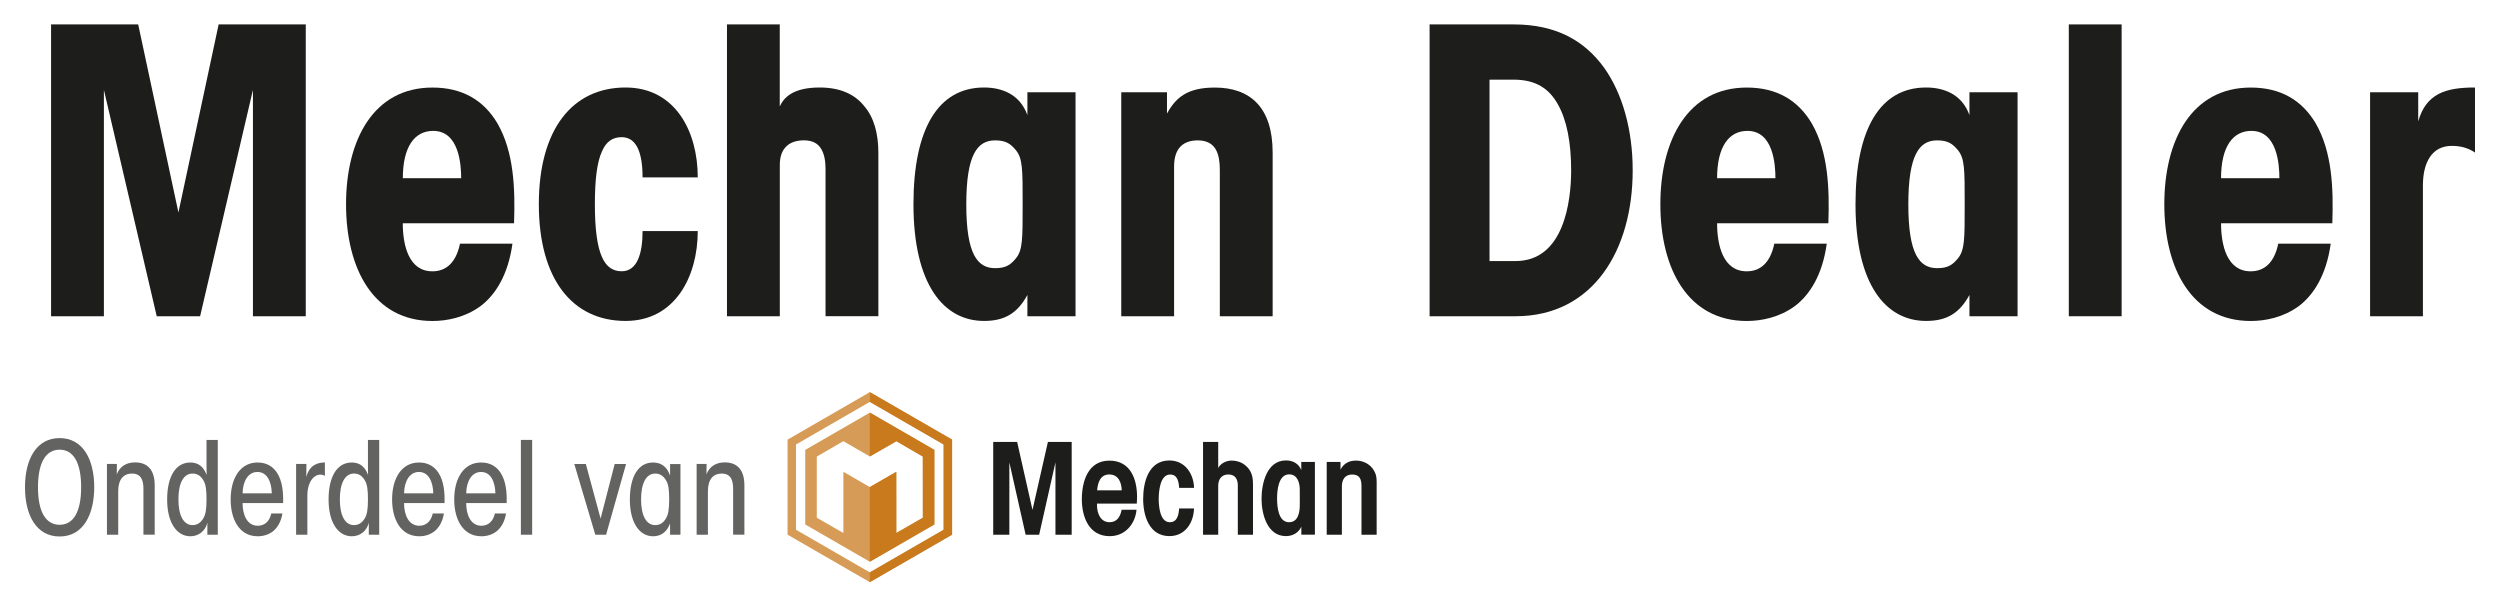 <svg width="468" height="114" viewBox="0 0 468 114" fill="none" xmlns="http://www.w3.org/2000/svg">
<path d="M197.58 100.1V86.56L194.53 100.1H192L188.95 86.56V100.1H185.93V82.73H190.41L193.28 95.46L196.17 82.73H200.62V100.1H197.58Z" fill="#1D1D1B"/>
<path d="M207.65 88.82C205.96 88.82 205.51 90.38 205.38 91.79H209.99C209.94 90.3 209.37 88.82 207.65 88.82ZM212.81 94.27H205.36V94.58C205.36 96.04 205.99 97.76 207.7 97.76C209.13 97.76 209.73 96.69 209.97 95.42H212.76C212.5 98.15 210.6 100.37 207.73 100.37C203.85 100.37 202.52 96.78 202.52 93.44C202.52 90.1 203.69 86.23 207.68 86.23C211.67 86.23 212.86 89.75 212.86 93.05C212.86 93.47 212.83 93.86 212.81 94.27Z" fill="#1D1D1B"/>
<path d="M218.92 100.36C215.14 100.36 214 96.56 214 93.41C214 90.26 214.99 86.2 218.92 86.2C221.81 86.2 223.45 88.65 223.53 91.33H220.74C220.66 90.21 220.45 88.83 219.05 88.83C217.12 88.83 216.91 92.11 216.91 93.44C216.91 94.77 217.14 97.76 218.99 97.76C220.42 97.76 220.66 96.3 220.73 95.18H223.52C223.44 97.89 221.85 100.36 218.91 100.36" fill="#1D1D1B"/>
<path d="M231.72 100.1V90.88C231.72 89.71 231.23 88.82 229.95 88.82C228.67 88.82 228.05 89.71 228.05 90.96V100.1H225.21V82.73H228.05V87.62C228.49 86.73 229.59 86.22 230.55 86.22C231.44 86.22 232.32 86.48 233.02 87.03C234.24 87.97 234.56 89.14 234.56 90.62V100.1H231.72Z" fill="#1D1D1B"/>
<path d="M243.32 91.69C243.32 90.41 242.9 88.8 241.34 88.8C239.31 88.8 239.07 91.82 239.07 93.28C239.07 94.74 239.25 97.76 241.31 97.76C243.03 97.76 243.32 95.86 243.32 94.53V91.69ZM243.61 100.1V98.59C243.09 99.76 241.97 100.36 240.72 100.36C237.2 100.36 236.16 96.17 236.16 93.38C236.16 90.59 237.1 86.19 240.74 86.19C242.02 86.19 243.14 86.79 243.6 88.01V86.47H246.15V100.09H243.6L243.61 100.1Z" fill="#1D1D1B"/>
<path d="M254.87 100.1V91.04C254.87 89.77 254.58 88.83 253.13 88.83C251.78 88.83 251.2 89.79 251.2 91.04V100.1H248.36V86.48H250.94V87.91C251.54 86.76 252.56 86.22 253.83 86.22C255.26 86.22 256.59 86.92 257.27 88.2C257.79 89.16 257.71 89.97 257.71 91.04V100.1H254.87Z" fill="#1D1D1B"/>
<path d="M149.01 99.17V83.21L162.83 75.23L176.65 83.21V99.17L162.83 107.15L149.01 99.17ZM162.83 73.41L147.43 82.3V100.09L162.83 108.98L178.23 100.09V82.3L162.83 73.41Z" fill="#D69B56"/>
<path d="M172.75 85.47V96.92L167.79 99.78V88.32L162.83 91.18L157.88 88.32V99.78L152.9 96.92V85.47L157.87 82.59L162.84 85.45L167.81 82.59L172.77 85.47H172.75ZM150.74 84.22V98.18L162.83 105.16L174.92 98.18V84.22L162.83 77.24L150.74 84.22Z" fill="#D69B56"/>
<path d="M174.91 84.22L162.83 77.24V85.45L167.8 82.59L172.75 85.47L172.76 96.92L167.79 99.78L167.78 88.32L162.83 91.18V105.15L174.91 98.17V84.22Z" fill="#C87A1D"/>
<path d="M162.83 73.41V75.23L176.65 83.21V99.17L162.83 107.15V108.98L178.23 100.09V82.3L162.83 73.41Z" fill="#C87A1D"/>
<path d="M4.68 91.2C4.68 85.9 6.86 82.01 11.16 82.01C15.46 82.01 17.64 85.9 17.64 91.22C17.64 96.09 15.72 100.43 11.16 100.43C6.87 100.43 4.68 96.54 4.68 91.22V91.2ZM7.11 91.24C7.11 95.89 8.62 98.24 11.16 98.24C13.7 98.24 15.19 95.89 15.19 91.21C15.19 86.53 13.7 84.18 11.16 84.18C8.62 84.18 7.11 86.53 7.11 91.21V91.23V91.24Z" fill="#636362"/>
<path d="M20.01 86.85H21.88C21.88 87.5 21.88 88.1 21.86 88.79C22.48 87.23 23.73 86.56 25.29 86.56C27.5 86.56 28.96 87.83 28.96 90.85V100.09H26.85V91.55C26.85 90.33 26.66 88.65 24.72 88.65C23.16 88.65 22.13 89.7 22.13 91.94V100.1H20.02V86.86L20.01 86.85Z" fill="#636362"/>
<path d="M40.76 100.1H38.82V97.85C38.44 99.43 37.16 100.39 35.63 100.39C33.09 100.39 31.29 97.85 31.29 93.51C31.29 89.17 32.9 86.58 35.63 86.58C36.97 86.58 38.05 87.2 38.68 88.91C38.66 88.26 38.66 87.66 38.66 86.87V82.36H40.77V100.11L40.76 100.1ZM33.4 93.5C33.4 96.45 34.34 98.3 36.04 98.3C36.95 98.3 37.55 97.84 38.01 97.12C38.51 96.33 38.66 95.32 38.66 93.47C38.66 91.62 38.52 90.59 38.01 89.82C37.55 89.08 36.95 88.65 36.04 88.65C34.34 88.65 33.4 90.47 33.4 93.47V93.49V93.5Z" fill="#636362"/>
<path d="M45.41 94.17C45.41 96.45 46.3 98.42 48.26 98.42C49.6 98.42 50.49 97.51 50.78 96.12H52.87C52.63 97.63 51.98 98.73 51.14 99.43C50.3 100.1 49.27 100.39 48.26 100.39C44.66 100.39 43.18 97.03 43.18 93.51C43.18 89.48 45 86.58 48.22 86.58C49.85 86.58 51.07 87.28 51.87 88.52C52.9 90.13 53.05 92.24 53 94.18H45.42L45.41 94.17ZM50.88 92.35C50.83 90.24 50.04 88.35 48.19 88.35C46.53 88.35 45.46 89.96 45.41 92.35H50.88Z" fill="#636362"/>
<path d="M55.42 86.85H57.36C57.36 87.88 57.36 88.58 57.34 89.3C57.94 87.02 59.45 86.59 60.82 86.57V89.09C60.53 88.9 60.24 88.85 59.96 88.85C58.83 88.85 57.54 90.1 57.54 92.81V100.1H55.43V86.86L55.42 86.85Z" fill="#636362"/>
<path d="M70.98 100.1H69.04V97.85C68.66 99.43 67.39 100.39 65.85 100.39C63.31 100.39 61.51 97.85 61.51 93.51C61.51 89.17 63.12 86.58 65.85 86.58C67.19 86.58 68.27 87.2 68.9 88.91C68.88 88.26 68.88 87.66 68.88 86.87V82.36H70.99V100.11L70.98 100.1ZM63.62 93.5C63.62 96.45 64.56 98.3 66.26 98.3C67.17 98.3 67.77 97.84 68.23 97.12C68.73 96.33 68.88 95.32 68.88 93.47C68.88 91.62 68.74 90.59 68.23 89.82C67.77 89.08 67.17 88.65 66.26 88.65C64.56 88.65 63.62 90.47 63.62 93.47V93.49V93.5Z" fill="#636362"/>
<path d="M75.64 94.17C75.64 96.45 76.53 98.42 78.49 98.42C79.83 98.42 80.72 97.51 81.01 96.12H83.1C82.86 97.63 82.21 98.73 81.37 99.43C80.53 100.1 79.5 100.39 78.49 100.39C74.89 100.39 73.4 97.03 73.4 93.51C73.4 89.48 75.22 86.58 78.44 86.58C80.07 86.58 81.29 87.28 82.09 88.52C83.12 90.13 83.27 92.24 83.22 94.18H75.64V94.17ZM81.11 92.35C81.06 90.24 80.27 88.35 78.42 88.35C76.76 88.35 75.69 89.96 75.64 92.35H81.11Z" fill="#636362"/>
<path d="M87.27 94.17C87.27 96.45 88.16 98.42 90.12 98.42C91.46 98.42 92.35 97.51 92.64 96.12H94.73C94.49 97.63 93.84 98.73 93 99.43C92.16 100.1 91.13 100.39 90.12 100.39C86.52 100.39 85.03 97.03 85.03 93.51C85.03 89.48 86.85 86.58 90.07 86.58C91.7 86.58 92.92 87.28 93.72 88.52C94.75 90.13 94.9 92.24 94.85 94.18H87.27V94.17ZM92.74 92.35C92.69 90.24 91.9 88.35 90.05 88.35C88.39 88.35 87.32 89.96 87.27 92.35H92.74Z" fill="#636362"/>
<path d="M97.51 82.35H99.62V100.1H97.51V82.35Z" fill="#636362"/>
<path d="M113.46 100.1H111.44L107.51 86.86H109.67L112.43 97.08L115.07 86.86H117.2L113.46 100.1Z" fill="#636362"/>
<path d="M127.38 100.1H125.44V97.99C124.86 99.55 123.79 100.39 122.25 100.39C119.71 100.39 117.91 97.85 117.91 93.51C117.91 89.17 119.52 86.58 122.25 86.58C123.59 86.58 124.84 87.2 125.44 89.05V86.87H127.38V100.11V100.1ZM120.01 93.5C120.01 96.47 120.95 98.3 122.65 98.3C123.56 98.3 124.16 97.87 124.62 97.12C125.12 96.35 125.27 95.32 125.27 93.47C125.27 91.62 125.13 90.59 124.62 89.82C124.16 89.1 123.56 88.65 122.65 88.65C120.95 88.65 120.01 90.5 120.01 93.47V93.49V93.5Z" fill="#636362"/>
<path d="M130.4 86.85H132.27C132.27 87.5 132.27 88.1 132.25 88.79C132.87 87.23 134.12 86.56 135.68 86.56C137.89 86.56 139.35 87.83 139.35 90.85V100.09H137.24V91.55C137.24 90.33 137.05 88.65 135.11 88.65C133.55 88.65 132.52 89.7 132.52 91.94V100.1H130.41V86.86L130.4 86.85Z" fill="#636362"/>
<path d="M9.56 59.2V4.57H25.87L33.4 39.78L40.93 4.57H57.24V59.2H47.35V16.83L37.46 59.2H29.34L19.45 16.83V59.2H9.56Z" fill="#1D1D1B"/>
<path d="M75.4 41.78C75.4 45.91 76.51 50.79 80.94 50.79C83.52 50.79 85.37 49.17 86.11 45.62H95.93C95.12 51.45 92.76 55.22 89.88 57.36C87 59.43 83.68 60.09 80.95 60.09C69.95 60.09 64.78 50.35 64.78 38.24C64.78 26.13 69.95 16.39 80.95 16.39C86.56 16.39 90.55 18.75 93.13 23.11C96.23 28.5 96.45 35.36 96.23 41.79H75.41L75.4 41.78ZM86.33 33.36C86.33 30.85 85.96 24.5 81.09 24.5C77.62 24.5 75.41 27.45 75.41 33.36H86.34H86.33Z" fill="#1D1D1B"/>
<path d="M130.62 43.25C130.62 51.81 126.34 60.08 117.11 60.08C107.14 60.08 100.87 52.25 100.87 38.23C100.87 24.21 107.14 16.38 117.11 16.38C126.34 16.38 130.62 24.5 130.62 33.21H120.29C120.29 28.19 118.96 25.68 116.38 25.68C114.76 25.68 113.5 26.42 112.69 28.34C111.8 30.26 111.36 33.43 111.36 38.23C111.36 47.83 113.21 50.78 116.38 50.78C119.33 50.78 120.29 47.38 120.29 43.25H130.62Z" fill="#1D1D1B"/>
<path d="M136.08 4.57H145.97V19.92C146.71 18.3 148.41 16.38 153.43 16.38C157.27 16.38 160 17.63 161.77 19.85C163.62 21.99 164.43 25.02 164.43 28.63V59.19H154.54V31.58C154.54 30.18 154.32 28.85 153.73 27.89C153.14 26.86 152.11 26.27 150.48 26.27C149.15 26.27 147.97 26.64 147.23 27.38C146.42 28.12 145.98 29.3 145.98 30.85V59.2H136.09V4.57H136.08Z" fill="#1D1D1B"/>
<path d="M201.34 59.2H192.33V55.21C190.48 58.61 188.12 60.08 184.21 60.08C176.68 60.08 171 53.29 171 38.23C171 24.06 175.65 16.38 184.21 16.38C187.53 16.38 190.93 17.63 192.33 21.55V17.27H201.34V59.2ZM180.89 38.31C180.89 47.54 182.96 50.2 186.28 50.2C188.27 50.2 189.16 49.61 190.19 48.35C191.44 46.8 191.44 44.81 191.44 38.24C191.44 31.67 191.44 29.68 190.19 28.13C189.16 26.88 188.27 26.28 186.28 26.28C182.96 26.28 180.89 28.94 180.89 38.24V38.31Z" fill="#1D1D1B"/>
<path d="M209.9 17.27H218.46V21.26C220.08 18.31 222.23 16.39 227.39 16.39C234.03 16.39 238.24 20.08 238.24 28.57V59.21H228.35V31.82C228.35 28.94 227.69 26.28 224.22 26.28C221.64 26.28 219.79 27.61 219.79 31.15V59.2H209.9V17.27Z" fill="#1D1D1B"/>
<path d="M267.62 4.57H283.34C291.39 4.57 296.63 7.67 300.25 12.62C303.79 17.57 305.64 24.43 305.64 31.89C305.64 46.8 298.26 59.2 283.71 59.2H267.62V4.57ZM278.84 48.87H283.71C292.79 48.87 294.12 37.65 294.12 31.89C294.12 26.72 293.31 22.44 291.61 19.49C289.99 16.61 287.55 14.91 283.34 14.91H278.84V48.87Z" fill="#1D1D1B"/>
<path d="M321.44 41.78C321.44 45.91 322.55 50.79 326.98 50.79C329.56 50.79 331.41 49.17 332.15 45.62H341.97C341.16 51.45 338.8 55.22 335.92 57.36C333.04 59.43 329.72 60.09 326.99 60.09C315.99 60.09 310.82 50.35 310.82 38.24C310.82 26.13 315.99 16.39 326.99 16.39C332.6 16.39 336.59 18.75 339.17 23.11C342.27 28.5 342.49 35.36 342.27 41.79H321.45L321.44 41.78ZM332.36 33.36C332.36 30.85 331.99 24.5 327.12 24.5C323.65 24.5 321.44 27.45 321.44 33.36H332.37H332.36Z" fill="#1D1D1B"/>
<path d="M377.69 59.2H368.68V55.21C366.83 58.61 364.47 60.08 360.56 60.08C353.03 60.08 347.35 53.29 347.35 38.23C347.35 24.06 352 16.38 360.56 16.38C363.88 16.38 367.28 17.63 368.68 21.55V17.27H377.69V59.2ZM357.24 38.31C357.24 47.54 359.31 50.2 362.63 50.2C364.62 50.2 365.51 49.61 366.54 48.35C367.79 46.8 367.79 44.81 367.79 38.24C367.79 31.67 367.79 29.68 366.54 28.13C365.51 26.88 364.62 26.28 362.63 26.28C359.31 26.28 357.24 28.94 357.24 38.24V38.31Z" fill="#1D1D1B"/>
<path d="M387.28 4.57H397.17V59.2H387.28V4.57Z" fill="#1D1D1B"/>
<path d="M415.78 41.78C415.78 45.91 416.89 50.79 421.32 50.79C423.9 50.79 425.75 49.17 426.49 45.62H436.31C435.5 51.45 433.14 55.22 430.26 57.36C427.38 59.43 424.06 60.09 421.33 60.09C410.33 60.09 405.16 50.35 405.16 38.24C405.16 26.13 410.33 16.39 421.33 16.39C426.94 16.39 430.93 18.75 433.51 23.11C436.61 28.5 436.83 35.36 436.61 41.79H415.79L415.78 41.78ZM426.7 33.36C426.7 30.85 426.33 24.5 421.46 24.5C417.99 24.5 415.78 27.45 415.78 33.36H426.71H426.7Z" fill="#1D1D1B"/>
<path d="M443.68 17.27H452.69V22.73C454.17 17.49 457.86 16.38 463.32 16.38V28.56C461.92 27.6 460.44 27.31 458.96 27.31C455.27 27.31 453.57 30.41 453.57 34.69V59.2H443.68V17.27Z" fill="#1D1D1B"/>
</svg>
